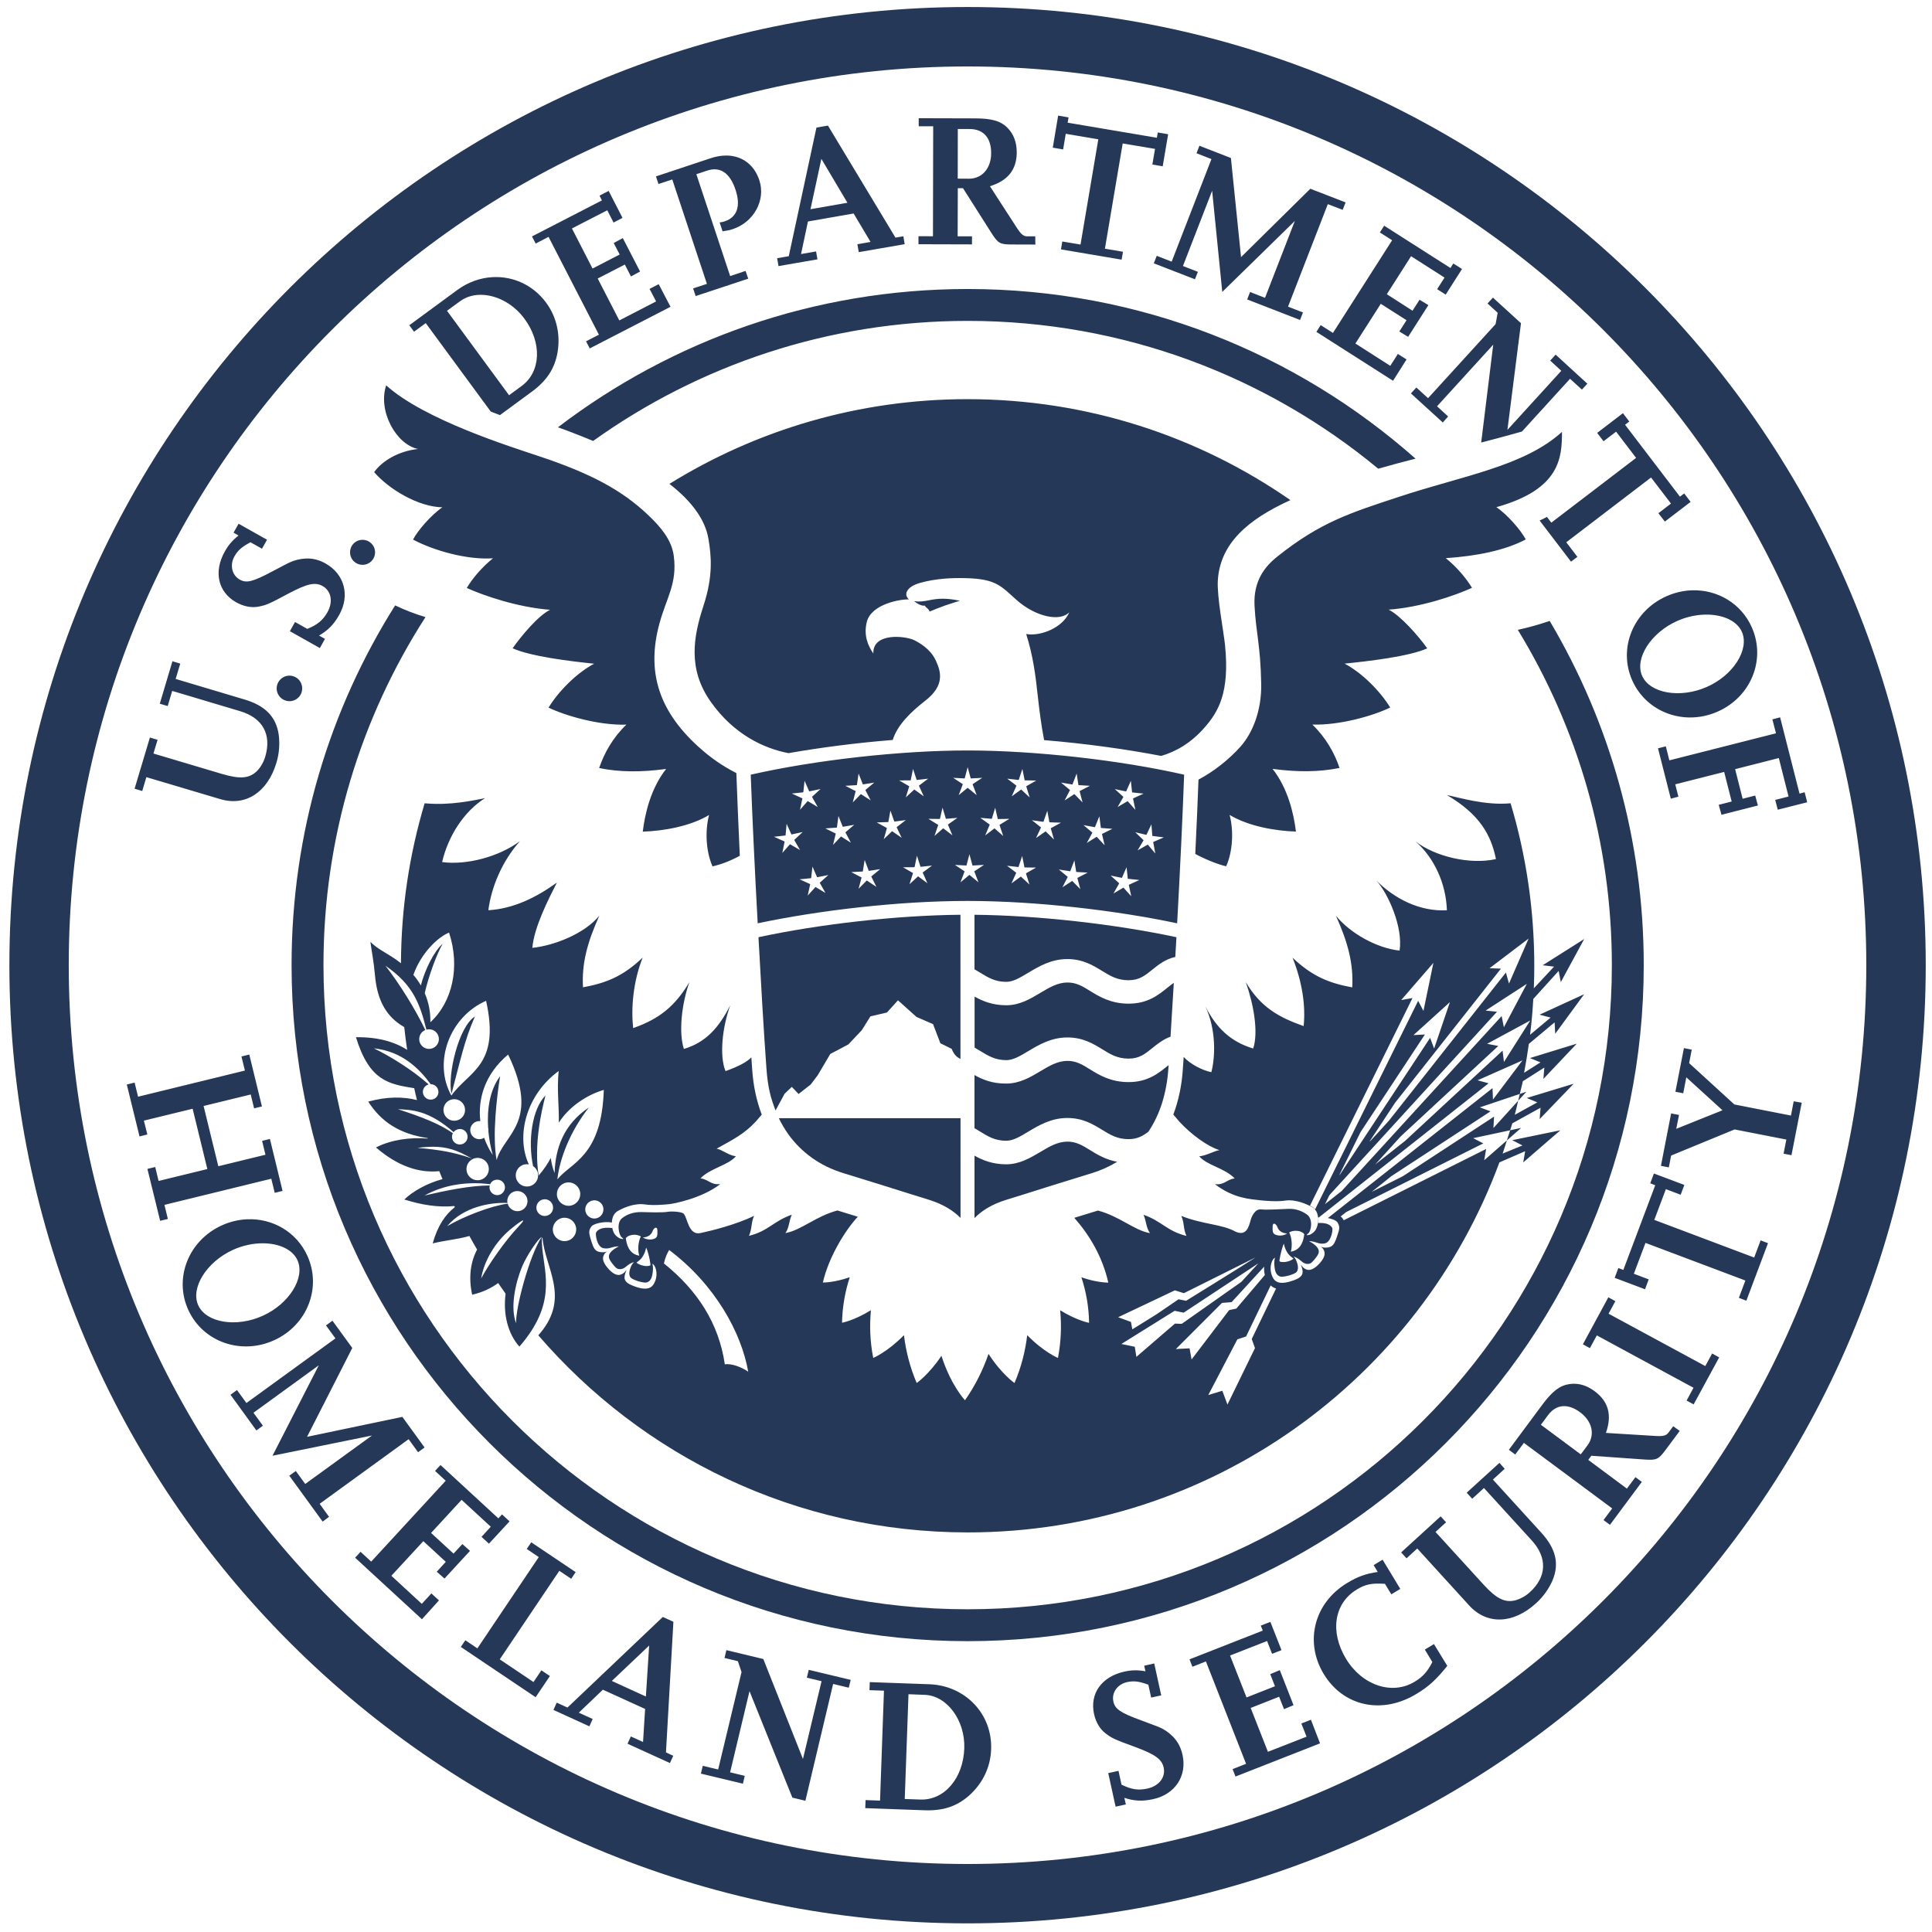<svg width="247" height="247" viewBox="0 0 247 247" fill="none" xmlns="http://www.w3.org/2000/svg">
<path d="M135.28 14.781L134.594 18.879L135.917 19.103L136.251 17.105L140.415 17.81L138.141 31.265L135.809 30.873L135.643 31.883L143.393 33.195L143.571 32.187L141.259 31.795L143.532 18.34L147.667 19.035L147.325 21.035L148.647 21.26L149.343 17.164L148.02 16.937L147.903 17.613L136.495 15.684L136.612 15.008L135.28 14.781ZM117.454 15.115V16.144H119.306L119.276 30.206L117.425 30.197V31.226L124.265 31.245V30.216H122.433L122.452 24.062H123.118L126.765 29.804C127.598 31.098 127.832 31.245 129.272 31.255L132.37 31.265L132.351 30.216H131.351C130.861 30.216 130.567 29.991 130.009 29.138L126.558 23.808C128.851 23.102 129.977 21.691 129.987 19.495C129.987 18.202 129.605 17.152 128.802 16.339C127.929 15.457 126.754 15.134 124.657 15.134L117.454 15.115ZM105.85 16.056L104.381 16.31L100.842 32.755L99.354 33.009L99.53 34.019L104.508 33.156L104.332 32.146L102.41 32.48L103.293 28.316L109.133 27.296L111.299 30.931L109.613 31.226L109.789 32.236L115.66 31.216L115.494 30.206L114.484 30.382L105.85 16.056ZM122.452 16.496H123.991C125.726 16.506 126.726 17.624 126.716 19.584C126.716 21.514 125.559 22.847 123.884 22.847L122.442 22.838L122.452 16.496ZM153.341 18.633L152.97 19.593L154.88 20.338L149.794 33.451L147.884 32.705L147.511 33.666L152.773 35.705L153.146 34.753L151.236 34.009L154.968 24.386L156.263 37.322L165.542 28.248L161.73 38.076L159.819 37.332L159.446 38.281L166.208 40.908L166.581 39.947L164.671 39.203L169.757 26.101L171.657 26.826L172.03 25.875L167.522 24.131L158.663 32.873L157.368 20.201L153.341 18.633ZM92.935 19.886C92.287 19.874 91.596 19.983 90.878 20.22L83.861 22.552L84.185 23.523L85.949 22.945L90.378 36.293L88.613 36.871L88.937 37.852L95.66 35.627L95.316 34.637L93.347 35.293L89.025 22.27L90.418 21.809C92.093 21.26 93.327 22.112 94.043 24.288C94.728 26.346 94.23 27.778 92.652 28.297C92.446 28.366 92.329 28.405 92.005 28.434L92.376 29.571C93.013 29.483 93.279 29.423 93.671 29.295C96.386 28.404 97.915 25.582 97.082 23.053C96.427 21.054 94.879 19.924 92.935 19.886ZM105.009 20.308L108.341 25.924L103.616 26.748L105.009 20.308ZM77.814 24.406L76.648 25.013L76.953 25.621L68.015 30.226L68.484 31.139L70.13 30.285L76.57 42.791L74.924 43.633L75.394 44.545L85.722 39.223L84.214 36.332L83.046 36.93L83.88 38.537L79.177 40.967L76.413 35.607L79.882 33.822L80.665 35.342L81.832 34.715L79.626 30.441L78.46 31.07L79.226 32.539L75.755 34.332L73.121 29.207L77.638 26.885L78.441 28.453L79.587 27.855L77.814 24.406ZM176.96 28.855L176.411 29.717L177.978 30.717L170.413 42.565L168.845 41.565L168.296 42.428L178.097 48.68L179.821 45.955L178.714 45.25L177.743 46.77L173.284 43.918L176.528 38.84L179.821 40.938L178.899 42.379L180.026 43.065L182.614 39.008L181.487 38.322L180.585 39.723L177.302 37.615L180.4 32.756L184.681 35.489L183.732 36.969L184.829 37.664L186.915 34.391L185.798 33.686L185.436 34.264L176.96 28.855ZM62.98 35.431C61.422 35.515 59.853 36.054 58.461 37.076L52.326 41.584L52.933 42.408L54.431 41.31L62.742 52.619C63.134 52.776 63.525 52.923 63.917 53.07L67.986 50.082C69.916 48.661 70.924 47.113 71.287 45.016C71.659 42.732 71.151 40.506 69.818 38.693C68.146 36.421 65.578 35.292 62.98 35.431ZM61.874 37.707C63.735 37.851 65.715 38.935 67.044 40.742C69.318 43.819 69.17 47.532 66.681 49.355L65.083 50.531L57.146 39.732L58.822 38.508C59.685 37.872 60.758 37.62 61.874 37.707ZM190.865 38.047L190.179 38.801L191.474 39.988L191.208 41.437L182.575 50.904L181.075 49.543L180.38 50.297L184.456 54.011L185.142 53.246L183.722 51.943L190.904 44.064L189.366 56.578C190.856 56.196 192.442 55.766 194.167 55.285C194.304 55.246 194.442 55.207 194.579 55.168L200.724 48.426L202.243 49.807L202.939 49.053L198.882 45.338L198.187 46.102L199.607 47.406L192.718 54.961L194.452 41.32L190.865 38.047ZM49.374 49.268C48.277 52.511 50.63 56.824 53.443 57.403C50.954 57.657 48.825 58.95 47.836 60.361C49.707 62.537 53.461 64.801 56.558 64.859C55.127 65.82 53.392 67.848 52.804 68.984C55.48 70.406 59.744 71.603 63.027 71.377C61.645 72.484 60.45 73.884 59.676 75.168C61.9 76.177 66.212 77.647 70.328 77.961C68.809 78.706 66.652 81.293 65.535 82.881C67.847 83.92 72.856 84.538 75.963 84.852C73.738 86.028 71.414 88.36 70.131 90.467C72.385 91.545 76.619 92.751 80.078 92.643C78.373 94.279 77.246 96.269 76.6 98.19C79.216 98.729 81.979 98.738 85.164 98.307C83.224 100.757 82.45 104 82.176 106.322C84.773 106.244 88.222 105.656 90.652 104.195C90.123 106.185 90.241 108.861 91.094 110.762C92.113 110.536 93.298 110.106 94.582 109.41C94.415 105.716 94.248 101.942 94.141 98.836C92.396 97.944 90.869 96.906 89.232 95.416C83.98 90.624 82.735 85.587 84.283 79.805C85.204 76.366 86.615 74.63 86.135 71.034C85.86 68.976 84.4 67.32 82.949 65.928C79.431 62.547 75.268 60.459 69.113 58.391C65.311 57.117 54.255 53.678 49.374 49.268ZM123.697 51.031C109.713 51.031 96.659 55.002 85.585 61.861C88.457 64.096 90.162 66.447 90.574 68.897C90.936 71.043 91.191 73.629 89.947 77.412C88.634 81.42 87.907 85.536 90.867 89.721C93.807 93.886 97.639 95.68 100.804 96.288C104.95 95.562 109.556 94.965 114.132 94.602C114.73 92.662 116.505 90.976 118.269 89.604C120.846 87.605 120.277 85.851 119.66 84.489C119.189 83.43 118.268 82.558 116.945 81.872C115.788 81.274 111.546 80.833 111.654 83.547C110.968 82.567 110.398 81.235 110.81 79.54C111.378 77.178 115.25 76.571 116.21 76.639C115.466 76.012 115.925 74.993 117.621 74.522C119.679 73.954 121.63 73.866 123.511 73.915C127.392 74.013 127.998 74.963 129.968 76.708C132.34 78.815 135.478 79.55 136.712 78.276C135.83 80.295 133.008 81.373 131.195 81.059C132.077 83.852 132.389 86.283 132.703 89.213C132.85 90.546 133.125 92.789 133.488 94.622C138.691 95.053 143.906 95.769 148.453 96.641C150.344 96.093 152.294 94.984 154.048 92.956C155.714 91.035 157.242 88.596 156.615 82.462C156.438 80.737 155.575 76.317 155.693 74.229C155.977 69.516 159.476 66.437 164.974 63.938C153.263 55.804 139.043 51.032 123.697 51.032L123.697 51.031ZM207.486 52.824L204.193 55.344L205.007 56.412L206.614 55.188L209.171 58.539L198.333 66.82L197.774 66.084C197.461 66.26 197.147 66.408 196.833 66.545L200.851 71.807L201.665 71.19L200.243 69.328L211.083 61.047L213.63 64.379L212.023 65.614L212.847 66.682L216.14 64.164L215.316 63.086L214.777 63.498L207.761 54.305L208.3 53.893L207.486 52.824ZM199.695 55.217C194.814 59.637 187.015 60.813 178.822 63.528C172.648 65.566 168.816 66.75 163.299 71.16C161.721 72.415 160.222 74.259 160.388 77.434C160.575 80.962 161.152 82.479 161.24 87.408C161.308 90.917 160.095 93.75 158.625 95.416C157.066 97.18 155.037 98.718 153.224 99.668C153.116 102.667 152.979 105.675 152.812 109.174C154.096 109.87 155.742 110.527 156.761 110.752C157.614 108.861 157.732 106.175 157.203 104.186C159.633 105.646 163.082 106.234 165.679 106.313C165.405 103.99 164.631 100.747 162.691 98.297C165.876 98.728 168.639 98.709 171.256 98.18C170.609 96.259 169.482 94.26 167.777 92.633C171.236 92.741 175.48 91.545 177.734 90.457C176.45 88.35 174.127 86.018 171.902 84.842C175.009 84.528 180.154 83.93 182.466 82.891C181.349 81.303 179.047 78.696 177.538 77.942C181.654 77.638 185.966 76.168 188.19 75.149C187.406 73.865 186.211 72.465 184.839 71.358C188.69 71.103 192.384 70.386 195.06 68.965C194.472 67.828 192.727 65.791 191.306 64.84C199.548 62.547 199.685 58.422 199.695 55.217ZM30.505 66.957L29.858 68.103L30.495 68.465C29.711 69.082 29.211 69.671 28.741 70.504C27.281 73.101 27.869 75.698 30.212 77.012C31.152 77.531 32.152 77.737 33.073 77.551C34.023 77.365 34.386 77.227 36.876 75.885C39.267 74.621 40.286 74.385 41.247 74.924C42.354 75.551 42.609 76.943 41.864 78.266C41.276 79.304 40.589 79.873 39.286 80.402L37.717 79.519L37.061 80.695L40.893 82.852L41.549 81.676L40.786 81.254C41.913 80.607 42.668 79.854 43.364 78.619C44.765 76.13 44.048 73.405 41.627 72.043C40.794 71.572 39.982 71.367 39.1 71.406C38.316 71.445 37.6 71.632 36.983 71.926C36.679 72.063 35.944 72.465 34.758 73.082C32.308 74.385 31.506 74.582 30.653 74.101C29.653 73.543 29.35 72.248 29.967 71.14C30.408 70.347 30.946 69.896 32.024 69.328L33.495 70.15L34.141 69.004L30.505 66.957ZM46.352 69.014C45.461 69.014 44.755 69.719 44.755 70.611C44.755 71.503 45.461 72.209 46.352 72.209C47.244 72.209 47.95 71.503 47.95 70.611C47.95 69.729 47.244 69.023 46.352 69.014ZM216.343 75.469C215.264 75.5 214.164 75.739 213.098 76.207C208.826 78.079 206.856 82.833 208.659 86.949C210.462 91.055 215.304 92.858 219.577 90.986C223.85 89.114 225.781 84.352 223.977 80.236C222.625 77.149 219.579 75.374 216.343 75.469ZM120.626 76.545C118.939 76.519 118.29 77.054 116.864 76.863C117.579 77.402 118 77.471 118.245 77.422C118.264 77.549 118.5 77.726 118.559 77.775C118.716 77.912 118.795 78.04 118.844 78.187C119.168 78.05 120.029 77.696 120.823 77.412C121.626 77.128 122.723 76.805 122.723 76.805C121.863 76.623 121.188 76.553 120.626 76.545ZM218.306 78.576C220.349 78.609 222.09 79.398 222.702 80.795C223.682 83.059 221.565 86.36 218.194 87.83C214.794 89.32 210.924 88.645 209.934 86.391C208.964 84.156 211.081 80.853 214.481 79.363C215.746 78.808 217.08 78.556 218.306 78.576ZM22.046 84.537L20.428 89.967L21.438 90.269L22.016 88.33L30.719 90.928C33.581 91.78 34.748 93.916 33.915 96.719C33.709 97.424 33.346 98.051 32.895 98.531C31.905 99.54 30.7 99.639 28.338 98.933L19.616 96.336L20.145 94.582L19.165 94.289L17.206 100.834L18.184 101.129L18.713 99.355L28.171 102.168C31.404 103.128 34.217 101.285 35.344 97.502C35.707 96.287 35.786 95.062 35.629 93.896C35.286 91.623 33.904 90.212 31.258 89.427L22.457 86.8L23.045 84.841L22.046 84.537ZM37.002 86.377C36.367 86.377 35.765 86.754 35.501 87.379C35.148 88.212 35.541 89.163 36.374 89.516C37.207 89.868 38.157 89.477 38.51 88.644C38.853 87.802 38.46 86.841 37.637 86.508C37.429 86.419 37.214 86.377 37.002 86.377ZM227.583 91.711L226.592 91.967L227.053 93.75L213.422 97.209L212.971 95.416L211.971 95.67L213.608 102.109L214.578 101.853L214.176 100.275L220.428 98.689L221.389 102.471L219.733 102.892L220.086 104.166L224.741 102.98L224.397 101.707L222.791 102.119L221.83 98.336L227.416 96.914L228.66 101.834L226.955 102.265L227.28 103.519L231.041 102.568L230.719 101.285L230.063 101.463L227.583 91.711ZM123.683 95.945C115.117 95.945 104.212 97.169 95.98 99.041C96.175 104.431 96.498 111.261 96.87 118.043C104.632 116.396 114.882 115.182 123.683 115.182C132.483 115.182 142.744 116.397 150.495 118.043C150.868 111.261 151.192 104.431 151.388 99.041C143.166 97.169 132.248 95.945 123.683 95.945ZM123.712 98.08L124.104 99.521L125.575 99.443L124.339 100.256L124.868 101.658L123.712 100.717L122.565 101.658L123.095 100.256L121.86 99.443L123.331 99.521L123.712 98.08ZM116.725 98.297L117.196 99.717L118.665 99.551L117.479 100.443L118.097 101.805L116.891 100.933L115.804 101.941L116.245 100.521L114.952 99.775L116.43 99.766L116.725 98.297ZM130.71 98.306L131.002 99.766L132.483 99.787L131.2 100.521L131.639 101.951L130.553 100.933L129.346 101.814L129.954 100.443L128.768 99.551L130.239 99.717L130.71 98.306ZM109.766 98.894L110.315 100.285L111.767 100.051L110.63 101.002L111.315 102.324L110.061 101.521L109.022 102.59L109.395 101.139L108.071 100.463L109.552 100.375L109.766 98.894ZM137.648 98.894L137.874 100.375L139.343 100.463L138.021 101.139L138.403 102.59L137.355 101.521L136.108 102.334L136.796 101.002L135.649 100.051L137.108 100.295L137.648 98.894ZM102.859 99.816L103.456 101.178L104.907 100.873L103.81 101.873L104.544 103.178L103.261 102.412L102.28 103.529L102.583 102.07L101.232 101.451L102.702 101.295L102.859 99.816ZM144.577 99.826L144.734 101.305L146.204 101.463L144.851 102.08L145.156 103.539L144.165 102.422L142.882 103.178L143.626 101.883L142.529 100.883L143.97 101.187L144.577 99.826ZM184.982 101.648C189.186 104.108 190.636 106.772 191.253 109.83C187.892 110.585 183.404 109.477 180.954 107.557C183.365 109.664 184.874 112.967 184.981 116.377C181.512 116.553 178.318 114.926 175.966 112.574C177.475 114.25 179.385 118.513 178.935 121.531C176.044 121.227 172.634 119.336 170.792 117.072C172.321 120.463 173.054 123.198 172.878 126.236C169.997 125.697 167.822 124.883 165.245 122.434C166.49 125.521 166.939 128.628 166.665 131.186C163.343 130.01 161.138 128.696 159.267 125.561C160.256 128.314 160.914 131.94 160.218 134.047C157.405 133.204 155.553 131.518 154.093 128.646C155.533 131.694 155.356 135.232 154.866 137.074C153.69 136.839 152.152 136.027 151.329 135.125C151.29 135.674 151.259 136.213 151.22 136.732C151.083 138.79 150.671 140.72 150.005 142.494C150.23 142.759 150.78 143.406 150.81 143.435C152.289 145.023 154.308 146.531 155.905 147.041C155.219 147.139 154.268 147.736 153.317 147.834C154.376 149.03 156.522 149.296 157.855 150.658C156.816 150.776 156.572 151.53 155.327 151.393C157.718 153.235 159.903 153.304 161.128 153.451C161.618 153.51 163.226 153.657 164.245 153.5C165.686 153.275 167.175 153.999 167.763 154.332C168.645 154.851 168.595 156.066 168.429 156.684C168.321 157.056 168.166 157.497 167.499 157.84C167.117 157.948 166.881 157.977 167.253 157.693C167.606 157.439 167.92 155.891 167.116 155.293C166.528 154.862 165.706 154.508 164.735 154.547C163.657 154.596 162 154.696 161.206 154.617C160.471 154.539 160.021 155.508 159.913 155.91C159.649 156.87 159.356 158.067 157.964 157.469C156.259 156.489 153.817 156.566 151.024 155.449C151.426 156.312 151.25 157.047 151.681 158.008C149.192 157.4 148.564 156.136 146.192 155.303C146.584 156.175 146.478 156.841 147.017 157.654C145.017 157.302 143.155 155.509 140.372 154.764C140.284 154.793 140.206 154.812 140.118 154.842C139.109 155.146 138.188 155.441 137.345 155.695C139.315 157.93 140.94 160.662 141.694 163.975C141.694 163.975 140.313 164.014 138.255 163.299C138.843 165.102 139.206 167.044 139.235 169.121C139.235 169.121 137.676 168.837 135.54 167.514C135.726 169.474 135.659 171.512 135.257 173.609C135.257 173.609 133.454 172.873 131.327 170.697C131.082 172.726 130.572 174.784 129.7 176.813C129.7 176.813 128.063 175.697 126.378 173.09C125.682 175.118 124.703 177.116 123.37 179.018C123.37 179.018 121.575 177.136 120.36 173.334C118.733 175.764 117.196 176.812 117.196 176.812C116.324 174.774 115.814 172.716 115.569 170.697C113.443 172.863 111.639 173.609 111.639 173.609C111.228 171.512 111.158 169.464 111.345 167.504C109.208 168.827 107.651 169.111 107.651 169.111C107.69 167.043 108.051 165.102 108.639 163.289C106.581 164.004 105.2 163.965 105.2 163.965C105.974 160.584 108.189 157.115 109.669 155.557C108.944 155.331 108.16 155.087 107.317 154.832C107.229 154.803 107.149 154.783 107.061 154.754C104.278 155.499 102.418 157.292 100.419 157.644C100.948 156.821 100.839 156.155 101.231 155.293C98.86 156.126 98.232 157.39 95.753 157.998C96.174 157.038 96.007 156.302 96.409 155.439C94.106 156.566 90.941 157.35 89.54 157.644C88.001 157.968 87.903 155.666 87.393 155.156C87.168 154.931 85.934 154.832 85.415 154.92C84.65 155.047 83.151 154.988 82.034 154.959C80.917 154.939 80.151 155.274 79.563 155.715C78.75 156.312 79.132 157.919 79.485 158.184C79.867 158.468 79.633 158.438 79.251 158.33C78.584 157.987 78.427 157.546 78.319 157.174C78.153 156.556 78.093 155.342 78.985 154.822C79.563 154.489 81.054 153.763 82.495 153.988C83.514 154.145 85.12 153.998 85.61 153.939C86.1 153.89 89.707 153.225 92.089 151.383C90.844 151.52 90.588 150.776 89.549 150.648C90.882 149.296 93.028 149.03 94.087 147.824C93.136 147.716 92.304 146.963 91.618 146.855C93.715 145.679 95.117 145.004 96.596 143.416C96.616 143.387 97.164 142.769 97.389 142.504C96.713 140.73 96.302 138.79 96.165 136.723C96.135 136.223 96.096 135.703 96.057 135.174C95.538 135.742 94.479 136.32 92.755 136.938C91.951 134.987 92.343 131.332 93.362 128.52C91.902 131.391 90.245 133.263 87.432 134.106C86.746 131.999 87.15 128.314 88.139 125.561C86.267 128.687 84.268 130.273 80.946 131.44C80.671 128.882 80.936 125.521 82.161 122.424C79.593 124.884 77.407 125.688 74.536 126.227C74.35 123.189 75.095 120.453 76.624 117.063C74.781 119.326 70.95 120.876 68.059 121.18C68.275 118.553 70.116 114.957 71.194 112.84C68.469 114.8 65.57 116.191 62.434 116.367C62.826 113.388 64.168 110.154 66.461 107.547C63.766 109.546 59.63 110.634 56.524 110.213C57.279 106.94 59.288 103.746 62.012 102.041C60.434 102.345 57.572 103.001 54.289 102.697C52.349 109.185 51.292 116.043 51.262 123.148C49.616 121.855 48.479 121.531 47.352 120.414C47.568 121.953 47.764 122.786 47.94 124.697C48.244 128.117 49.536 130.078 51.682 131.312C51.79 132.292 51.908 133.252 52.055 134.223C50.468 133.203 48.331 132.566 45.508 132.605C47.223 138.182 49.675 138.594 52.957 139.123C53.065 139.633 53.182 140.143 53.309 140.643C51.565 140.192 49.468 140.181 47.077 140.838C48.723 143.396 51.017 144.953 54.672 145.502C54.682 145.522 54.682 145.541 54.692 145.561C52.438 145.374 50.007 145.707 48.067 146.697C50.84 149.088 53.564 149.991 56.161 149.727C56.288 150.07 56.426 150.403 56.573 150.746C54.515 151.295 52.711 152.362 51.692 153.352C53.858 154.038 56.074 154.401 58.082 154.186C58.102 154.235 58.131 154.283 58.151 154.332C56.975 155.234 55.946 156.683 55.319 158.967C56.857 158.575 58.434 158.468 60.012 158.018C60.326 158.596 60.66 159.174 60.993 159.752C60.16 161.33 59.876 163.318 60.366 165.523C61.689 165.22 62.786 164.7 63.688 164.033C64.002 164.494 64.316 164.946 64.639 165.397C64.306 167.925 64.894 170.473 66.403 172.158C67.01 171.472 67.489 170.815 67.911 170.178C71.174 165.19 69.205 161.603 69.274 158.369C69.303 158.3 69.323 158.242 69.352 158.164C69.617 162.015 72.967 165.817 69.038 170.463C68.959 170.551 68.891 170.628 68.823 170.717C82.112 186.142 101.77 195.914 123.731 195.914C154.904 195.914 181.473 176.225 191.694 148.609L194.987 147.177L194.741 148.609L199.485 144.503L193.34 145.767L194.643 146.443L192.106 147.482C192.302 146.928 192.465 146.36 192.647 145.8L189.752 148.333L189.999 146.894L171.79 156.007C171.76 155.958 171.741 155.91 171.702 155.851C171.623 155.724 171.526 155.615 171.399 155.517C171.546 155.399 171.79 155.203 172.104 154.958L189.635 146.179L188.342 145.511L193.065 144.501C193.156 144.203 193.262 143.91 193.35 143.611L196.955 141.62L196.838 143.072L201.19 138.554L195.192 140.376L196.545 140.935L193.662 142.523C193.822 141.934 193.946 141.328 194.092 140.732L190.93 144.218L191.008 142.757L179.356 150.372C177.945 151.078 176.563 151.775 175.358 152.382C176.142 151.765 177.004 151.088 177.876 150.372L190.558 142.081L189.194 141.572L194.302 139.857C194.428 139.313 194.577 138.78 194.693 138.23L197.437 136.486L197.319 137.937L201.583 133.429L195.595 135.271L196.946 135.82L194.851 137.152C195.086 135.927 195.282 134.703 195.458 133.458L198.751 130.705L198.829 132.164L202.532 127.107L196.829 129.724L198.241 130.097L195.614 132.292C195.801 130.783 195.938 129.253 196.026 127.714L199.269 124.128L199.544 125.56L202.532 120.052L197.232 123.404L198.681 123.58L196.095 126.353C196.134 125.402 196.153 124.442 196.153 123.482C196.153 116.259 195.094 109.282 193.124 102.697C189.841 103.001 186.559 101.952 184.982 101.648ZM194.302 139.857C194.234 140.149 194.163 140.441 194.092 140.732L195.144 139.574L194.302 139.857ZM193.066 144.502C192.933 144.938 192.787 145.367 192.647 145.8L194.478 144.199L193.066 144.502ZM120.499 103.256L120.929 104.686L122.4 104.559L121.185 105.422L121.763 106.793L120.587 105.891L119.47 106.871L119.951 105.461L118.685 104.686L120.166 104.705L120.499 103.256ZM127.232 103.266L127.564 104.715L129.044 104.686L127.781 105.461L128.259 106.881L127.142 105.9L125.956 106.803L126.535 105.422L125.329 104.559L126.8 104.686L127.232 103.266ZM113.836 103.627L114.334 105.039L115.805 104.844L114.629 105.754L115.275 107.107L114.051 106.264L112.982 107.293L113.394 105.861L112.09 105.147L113.57 105.098L113.836 103.627ZM133.895 103.656L134.161 105.127L135.641 105.176L134.336 105.891L134.748 107.332L133.68 106.283L132.455 107.137L133.092 105.783L131.926 104.863L133.397 105.068L133.895 103.656ZM107.192 104.324L107.75 105.705L109.209 105.451L108.082 106.41L108.78 107.734L107.524 106.939L106.504 108.018L106.848 106.568L105.516 105.91L106.995 105.803L107.192 104.324ZM140.549 104.363L140.746 105.852L142.215 105.961L140.883 106.617L141.227 108.066L140.207 106.979L138.944 107.773L139.658 106.449L138.522 105.49L139.981 105.754L140.549 104.363ZM100.567 105.322L101.184 106.686L102.625 106.371L101.538 107.381L102.282 108.674L100.999 107.93L100.018 109.047L100.311 107.586L98.95 106.979L100.43 106.813L100.567 105.322ZM147.204 105.383L147.323 106.871L148.792 107.059L147.431 107.647L147.704 109.115L146.743 107.979L145.44 108.713L146.206 107.42L145.138 106.4L146.567 106.734L147.204 105.383ZM123.94 109.213L124.331 110.654L125.801 110.576L124.557 111.398L125.096 112.801L123.94 111.85L122.793 112.801L123.323 111.398L122.086 110.576L123.557 110.654L123.94 109.213ZM117.227 109.4L117.686 110.82L119.157 110.664L117.961 111.547L118.569 112.918L117.374 112.035L116.276 113.045L116.727 111.615L115.442 110.879L116.922 110.869L117.227 109.4ZM130.682 109.43L130.975 110.899L132.455 110.918L131.162 111.654L131.612 113.084L130.514 112.065L129.309 112.938L129.926 111.576L128.741 110.684L130.211 110.85L130.682 109.43ZM110.543 109.939L111.072 111.34L112.531 111.115L111.385 112.055L112.051 113.389L110.816 112.565L109.768 113.623L110.15 112.184L108.828 111.496L110.307 111.418L110.543 109.939ZM137.355 109.998L137.589 111.477L139.06 111.557L137.736 112.242L138.119 113.682L137.08 112.623L135.826 113.437L136.511 112.105L135.365 111.164L136.826 111.389L137.355 109.998ZM103.869 110.791L104.467 112.154L105.906 111.869L104.799 112.859L105.535 114.162L104.26 113.398L103.262 114.496L103.584 113.035L102.232 112.418L103.701 112.271L103.869 110.791ZM144.029 110.869L144.185 112.35L145.666 112.506L144.312 113.123L144.627 114.584L143.627 113.477L142.353 114.231L143.088 112.928L141.99 111.938L143.431 112.233L144.029 110.869ZM57.408 119.229C58.849 123.58 57.857 128.089 55.015 130.696C55.055 129.48 54.83 128.196 54.301 126.961C54.81 124.746 55.849 121.934 56.594 120.66C55.457 121.65 54.33 123.981 53.801 125.981C53.526 125.51 53.222 125.06 52.849 124.639C53.8 121.914 55.918 119.836 57.408 119.229ZM195.428 119.994L192.918 125.746L192.526 124.334L177.583 143.258C176.759 144.169 175.945 145.071 175.141 145.924L175.112 145.905C176.17 144.307 177.298 142.592 178.356 140.985L191.889 123.837L190.43 123.786L195.428 119.994ZM183.256 123.1L181.983 129.244L181.305 127.951L168.135 154.607C168.037 154.49 167.909 154.371 167.752 154.283C167.674 154.244 167.586 154.185 167.479 154.136L180.581 127.597L179.139 127.853L183.256 123.1ZM49.276 123.463C52.912 125.962 53.695 128.452 54.518 131.647C54.548 131.637 54.579 131.625 54.608 131.615C55.294 131.478 55.949 131.91 56.087 132.596C56.224 133.272 55.782 133.939 55.096 134.076C54.42 134.213 53.755 133.772 53.618 133.096C53.5 132.488 53.823 131.911 54.372 131.686C53.196 129.187 51.099 125.795 49.276 123.463ZM136.475 125.609C135.221 125.609 134.143 126.256 132.997 126.941C131.772 127.676 130.37 128.52 128.655 128.52C126.901 128.52 125.627 127.99 124.598 127.412V133.93C124.833 134.067 125.058 134.203 125.284 134.34C126.322 134.977 127.224 135.535 128.655 135.535C129.537 135.535 130.419 135.006 131.448 134.389C132.83 133.566 134.388 132.635 136.475 132.635C138.455 132.635 139.768 133.439 140.924 134.145C141.963 134.791 142.855 135.34 144.295 135.34C145.658 135.34 146.392 134.743 147.313 133.998C147.95 133.489 148.677 132.89 149.647 132.537C149.784 130.371 149.92 128.059 150.067 125.658C149.812 125.825 149.539 126.04 149.215 126.305C148.108 127.197 146.726 128.315 144.295 128.315C142.012 128.315 140.532 127.413 139.346 126.678C138.376 126.08 137.602 125.609 136.475 125.609ZM195.196 125.785L192.266 131.332L191.981 129.901L171.52 152.274C170.638 152.969 169.903 153.548 169.393 153.949C169.57 153.597 169.756 153.214 169.962 152.793L191.384 129.352L189.934 129.196L195.196 125.785ZM62.146 127.951C63.998 136.281 59.892 136.958 57.706 140.064C55.325 135.801 57.481 129.989 62.146 127.951ZM185.366 128.117L183.347 134.057L182.837 132.684L171.341 150.11C171.302 150.159 171.253 150.207 171.214 150.256C172.037 148.59 172.978 146.689 173.938 144.739L182.171 132.255L180.71 132.333L185.366 128.117ZM60.716 129.959C58.629 131.243 57.167 137.486 57.726 139.828C58.804 135.8 59.364 132.997 60.716 129.959ZM195.636 130.469L192.275 135.772L192.099 134.32L179.652 145.845C178.378 146.865 177.065 147.893 175.81 148.882C176.839 147.746 177.937 146.541 179.064 145.297L191.55 133.723L190.118 133.449L195.636 130.469ZM215.284 133.998L214.196 139.574L215.196 139.77L215.589 137.731L220.214 141.945L214.303 144.316L214.657 142.543L213.647 142.348L212.344 149.051L213.354 149.246L213.647 147.736L221.762 144.395L228.378 145.689L228.024 147.492L229.034 147.687L230.346 140.975L229.317 140.799L228.966 142.621L221.733 141.201L215.95 135.918L216.284 134.193L215.284 133.998ZM47.794 134.027C51.4 134.41 53.566 136.585 55.066 138.613C55.536 138.613 55.958 138.955 56.036 139.436C56.134 139.975 55.773 140.484 55.224 140.572C54.685 140.661 54.175 140.299 54.077 139.76C53.989 139.25 54.312 138.77 54.802 138.643C52.744 136.79 49.774 134.968 47.794 134.027ZM31.87 134.82L30.87 135.067L31.311 136.869L17.649 140.211L17.21 138.408L16.21 138.652L17.837 145.287L18.837 145.041L18.396 143.268L24.628 141.75L26.509 149.461L20.276 150.981L19.845 149.197L18.847 149.441L20.474 156.076L21.462 155.842L21.023 154.039L34.683 150.697L35.124 152.5L36.124 152.254L34.507 145.61L33.507 145.856L33.938 147.629L27.911 149.1L26.028 141.397L32.056 139.926L32.487 141.701L33.487 141.455L31.87 134.82ZM64.964 134.82C69.148 143.523 64.377 144.992 63.495 148.314C62.907 145.198 63.523 140.181 63.935 137.584C62.612 139.348 62.251 141.808 62.407 144.19C62.407 144.219 62.417 144.239 62.427 144.268C62.456 144.386 62.446 144.504 62.437 144.622C62.535 145.68 62.731 146.728 63.005 147.668C62.564 147.022 62.182 146.277 61.898 145.463C61.78 145.532 61.652 145.592 61.505 145.622C60.878 145.749 60.271 145.337 60.144 144.709C60.016 144.092 60.427 143.476 61.054 143.348C61.172 143.328 61.29 143.326 61.407 143.336C61.084 140.543 61.936 137.358 64.964 134.82ZM194.644 135.567L190.871 140.574L190.812 139.113L169.763 155.724C170.331 155.832 170.841 156.038 170.988 156.273C171.35 156.851 171.252 157.135 170.919 158.125C170.596 159.075 170.361 159.408 169.734 159.486C169.557 159.506 169.233 159.545 168.861 159.398C169.047 159.526 169.185 159.634 169.273 159.888C169.361 160.143 169.518 160.594 168.743 161.476C168.048 162.26 167.4 162.544 166.861 162.23C166.557 162.054 166.459 161.858 166.312 161.701C166.39 161.907 166.48 162.144 166.519 162.379C166.646 163.163 166.049 163.456 165.294 163.721C163.863 164.23 163.167 164.005 162.833 163.506C162.118 162.418 162.521 161.026 163.001 160.791C162.884 161.212 162.894 161.672 162.972 162.181C163.041 162.603 163.235 163.289 164.009 163.221C164.43 163.181 165.195 163.005 165.656 162.711C165.989 162.495 166 161.937 165.833 161.467C165.755 161.232 165.657 160.889 165.372 160.644C165.843 160.772 166.117 161.026 166.49 161.33C166.852 161.634 167.41 161.702 167.734 161.369C168.135 160.938 168.389 160.624 168.527 160.33C168.889 159.575 167.919 158.987 167.361 158.674C168.35 158.713 168.508 159.096 169.312 158.978C170.106 158.861 170.341 157.585 170.351 157.164C170.361 156.86 169.987 156.547 169.527 156.43C169.174 156.341 168.772 156.341 168.468 156.351C168.507 156.146 168.527 155.901 168.507 155.656C168.546 155.656 168.577 155.644 168.607 155.644L169.105 155.254L190.312 138.496L188.902 138.113L194.644 135.567ZM71.424 136.928C71.179 139.339 71.493 141.465 71.444 143.533C72.806 141.377 75.186 139.926 77.195 139.338C76.921 147.933 72.991 148.59 71.256 150.785C71.54 148.139 72.904 144.61 75.285 141.592C72.041 143.748 70.993 146.844 70.904 149.97C70.64 149.304 70.493 148.658 70.414 148.041C70.032 148.776 69.532 149.521 68.865 150.285C68.238 146.355 69.209 142.093 69.738 140.055C68.033 141.77 67.465 145.827 68.15 149.08C68.454 149.276 68.689 149.598 68.768 149.99C68.924 150.755 68.425 151.509 67.65 151.666C66.876 151.823 66.122 151.323 65.965 150.549C65.808 149.775 66.308 149.02 67.082 148.863C67.268 148.834 67.445 148.834 67.612 148.863C65.906 145.188 67.308 139.927 71.424 136.928ZM58.08 140.527C58.722 140.531 59.299 140.979 59.428 141.631C59.584 142.385 59.094 143.111 58.35 143.258C57.605 143.415 56.87 142.925 56.723 142.18C56.566 141.425 57.056 140.7 57.801 140.553C57.894 140.534 57.988 140.527 58.08 140.527ZM50.873 141.809C52.568 141.887 54.774 141.906 57.988 144.738C58.135 144.552 58.351 144.404 58.615 144.355C59.164 144.257 59.673 144.621 59.762 145.16C59.86 145.709 59.496 146.218 58.947 146.307C58.408 146.395 57.889 146.041 57.801 145.492C57.761 145.267 57.802 145.061 57.9 144.875C55.568 143.229 51.892 142.171 50.873 141.809ZM136.465 145.953C135.211 145.953 134.133 146.599 132.987 147.285C131.752 148.01 130.36 148.853 128.645 148.853C126.89 148.853 125.617 148.324 124.588 147.746V155.725C125.499 154.794 126.802 153.959 128.655 153.391L130.928 152.686C132.829 152.078 135.437 151.264 139.543 150C140.739 149.637 141.835 149.139 142.824 148.531C141.335 148.247 140.247 147.59 139.336 147.021C138.366 146.424 137.592 145.953 136.465 145.953ZM55.377 146.607C57.184 146.611 58.465 147.073 60.104 147.992C60.319 148.061 60.36 148.07 60.174 148.051C58.165 147.355 56.184 146.973 53.361 146.758C54.114 146.657 54.775 146.606 55.377 146.607ZM61.068 148.031C61.734 148.032 62.33 148.5 62.467 149.178C62.624 149.942 62.124 150.697 61.35 150.863C60.575 151.02 59.821 150.52 59.664 149.746C59.507 148.972 60.007 148.217 60.781 148.061C60.878 148.041 60.973 148.031 61.068 148.031ZM211.448 150.029L210.978 151.285L211.616 151.529L207.538 162.357L206.902 162.113L206.431 163.367L210.312 164.828L210.782 163.564L208.882 162.847L210.37 158.898L223.14 163.711L222.308 165.926L223.267 166.287L226.031 158.937L225.092 158.576L224.267 160.771L211.497 155.959L212.978 152.029L214.868 152.744L215.339 151.49L211.448 150.029ZM63.598 150.818C64.06 150.829 64.466 151.165 64.544 151.637C64.632 152.166 64.27 152.685 63.741 152.783C63.202 152.871 62.693 152.51 62.594 151.971C62.565 151.833 62.575 151.686 62.614 151.559H62.604C60.144 151.568 57.145 152.175 54.274 152.842C56.822 151.421 59.87 151.03 62.663 151.402C62.79 151.108 63.064 150.883 63.397 150.834C63.465 150.822 63.532 150.817 63.598 150.818ZM72.696 151.166C73.393 151.167 74.013 151.661 74.159 152.373C74.316 153.167 73.795 153.96 72.981 154.127C72.178 154.293 71.394 153.764 71.227 152.961C71.061 152.147 71.58 151.362 72.393 151.195C72.495 151.174 72.597 151.166 72.696 151.166ZM66.149 152.269C66.753 152.275 67.288 152.704 67.417 153.312C67.554 154.008 67.103 154.685 66.407 154.822C65.731 154.959 65.083 154.537 64.907 153.891H64.848C62.781 154.175 59.331 155.488 57.165 156.762C59.272 154.263 62.722 153.714 64.79 153.793C64.819 153.793 64.848 153.803 64.878 153.803C64.74 153.117 65.192 152.43 65.888 152.293C65.976 152.276 66.063 152.269 66.149 152.269ZM69.649 153.32C70.145 153.321 70.585 153.67 70.688 154.176C70.806 154.754 70.444 155.322 69.847 155.439C69.278 155.557 68.71 155.176 68.593 154.598C68.485 154.019 68.856 153.459 69.434 153.342C69.507 153.327 69.578 153.32 69.649 153.32ZM75.934 153.457C76.503 153.43 77.012 153.822 77.128 154.391C77.245 155.018 76.843 155.636 76.216 155.764C75.588 155.891 74.972 155.479 74.845 154.851C74.717 154.224 75.128 153.608 75.755 153.48C75.814 153.468 75.876 153.46 75.934 153.457ZM72.177 155.684C72.874 155.684 73.494 156.179 73.639 156.891C73.796 157.694 73.277 158.488 72.464 158.644C71.66 158.811 70.865 158.282 70.708 157.478C70.541 156.665 71.072 155.881 71.876 155.715C71.978 155.694 72.077 155.683 72.177 155.684ZM31.591 155.881C30.512 155.928 29.415 156.181 28.354 156.664C24.111 158.595 22.209 163.378 24.071 167.465C25.933 171.551 30.804 173.276 35.048 171.346C39.291 169.415 41.152 164.622 39.29 160.535C37.894 157.47 34.827 155.74 31.591 155.881ZM66.847 156.033C66.975 156.013 66.838 156.237 66.319 156.781C64.506 158.692 62.408 161.76 61.517 163.445C61.84 161.348 63.232 158.84 65.27 157.154C66.075 156.487 66.681 156.059 66.847 156.033ZM77.515 156.244C77.777 156.238 78.025 156.256 78.225 156.303C78.216 156.557 78.245 156.802 78.284 156.998C77.99 156.969 77.461 156.929 77.03 157.027C76.56 157.135 76.177 157.429 76.177 157.742C76.177 158.164 76.383 159.449 77.177 159.586C77.971 159.723 78.146 159.35 79.126 159.34C78.558 159.634 77.578 160.193 77.911 160.957C78.048 161.251 78.285 161.584 78.686 162.016C79 162.368 79.558 162.31 79.931 162.016C80.303 161.722 80.587 161.467 81.067 161.359C80.773 161.595 80.665 161.927 80.577 162.162C80.401 162.633 80.39 163.191 80.714 163.406C81.165 163.72 81.929 163.916 82.341 163.965C83.115 164.053 83.321 163.369 83.399 162.957C83.497 162.447 83.517 161.996 83.409 161.564C83.889 161.809 84.252 163.211 83.497 164.279C83.144 164.769 82.439 164.974 81.038 164.426C80.303 164.141 79.706 163.839 79.872 163.045C79.921 162.81 80.008 162.573 80.097 162.367C79.95 162.524 79.842 162.71 79.528 162.887C78.98 163.19 78.333 162.878 77.667 162.084C76.912 161.172 77.079 160.741 77.186 160.486C77.284 160.231 77.422 160.133 77.618 160.006C77.246 160.143 76.921 160.094 76.745 160.074C76.118 159.986 75.893 159.644 75.599 158.684C75.295 157.694 75.207 157.391 75.579 156.832C75.8 156.501 76.726 156.263 77.515 156.244ZM162.874 156.443C163.015 156.427 163.204 156.609 163.297 156.842C163.444 157.244 163.738 157.644 164.561 157.703C163.983 158.056 163.367 157.997 163.024 157.83C162.691 157.663 162.69 157.4 162.7 156.803C162.704 156.56 162.777 156.455 162.874 156.443ZM83.847 156.953C83.955 156.95 84.041 157.049 84.046 157.31C84.056 157.908 84.057 158.173 83.714 158.34C83.381 158.506 82.782 158.556 82.184 158.213C82.998 158.154 83.301 157.753 83.448 157.352C83.531 157.131 83.707 156.957 83.847 156.953ZM165.634 157.35C166.066 157.344 166.503 157.484 166.747 157.781C166.659 158.487 166.414 159.8 165.022 160.025C165.218 159.447 165.199 158.262 164.817 157.566C165.044 157.427 165.338 157.354 165.634 157.35ZM81.05 157.859C81.368 157.852 81.69 157.926 81.93 158.076C81.558 158.782 81.518 159.957 81.733 160.535C80.342 160.31 80.097 158.987 80.009 158.291C80.235 158.01 80.64 157.868 81.05 157.859ZM69.249 158.144C67.632 160.643 65.897 167.269 65.985 169.169C65.201 167.2 65.886 164.024 66.739 161.957C67.327 160.526 68.798 158.35 69.249 158.144ZM33.599 158.951C35.642 158.956 37.395 159.719 38.026 161.104C39.045 163.348 36.977 166.68 33.616 168.209C30.235 169.748 26.364 169.121 25.345 166.877C24.335 164.662 26.403 161.33 29.784 159.791C31.041 159.218 32.372 158.948 33.599 158.951ZM164.139 158.996C164.217 159.437 164.384 159.85 164.648 160.242C164.864 160.546 165.157 160.742 165.373 160.918C165.001 161.212 164.46 161.369 164.019 161.35C163.568 161.33 163.551 161.26 163.58 161.094C163.688 160.349 163.972 159.29 164.139 158.996ZM82.604 159.506C82.78 159.8 83.064 160.849 83.152 161.604C83.182 161.77 83.162 161.84 82.721 161.859C82.28 161.879 81.742 161.712 81.369 161.428C81.585 161.242 81.888 161.056 82.094 160.752C82.368 160.36 82.525 159.947 82.604 159.506ZM85.553 159.81C91.452 164.25 94.794 170.414 95.657 175.372C94.912 174.834 93.521 174.264 92.668 174.431C91.904 169.198 89.17 164.965 84.877 161.525C85.054 160.731 85.318 160.183 85.553 159.81ZM160.473 160.781C160.463 160.801 160.444 160.81 160.424 160.82C160.424 160.82 160.375 160.849 160.287 160.908C158.582 162.016 151.643 166.299 151.643 166.299L150.674 166.111L147.821 168.053L144.764 169.953L144.588 169.002L142.951 168.404L150.203 164.965L151.36 165.328L160.473 160.781ZM160.875 161.516C160.542 161.878 159.581 162.926 158.709 163.877L151.084 169.248L150.213 169.219L145.283 173.471L145.078 172.178L143.363 171.824L149.477 168.014L150.174 167.582L151.36 167.826L151.35 167.807L160.875 161.516ZM161.619 161.937C161.59 162.3 161.619 162.663 161.707 163.006L158.063 167.297L157.141 167.494L152.338 173.805L152.084 172.383L150.653 172.451L150.584 172.48L150.604 172.461L150.33 172.473L156.121 166.68L156.229 166.572L157.455 166.475L161.619 161.937ZM162.453 164.338C162.649 164.524 162.874 164.652 163.139 164.74L160.031 171.187L160.444 172.353L156.926 179.566L156.27 177.803L154.475 178.352L158.19 171.236L159.336 170.855L159.317 170.846L162.453 164.338ZM205.621 165.857L202.367 171.863L203.26 172.353L204.151 170.726L216.508 177.42L215.627 179.057L216.527 179.547L219.791 173.539L218.89 173.041L218.017 174.646L205.65 167.953L206.521 166.348L205.621 165.857ZM42.501 168.846L41.677 169.453L42.884 171.109L31.505 179.371L30.3 177.715L29.468 178.313L32.78 182.879L33.612 182.271L32.407 180.615L40.757 174.549L34.837 186.113L47.558 183.525L39.023 189.718L37.818 188.062L36.984 188.662L41.248 194.531L42.07 193.923L40.865 192.257L52.242 183.996L53.449 185.662L54.281 185.054L51.439 181.144L39.257 183.693L45.038 172.334L42.501 168.846ZM201.471 176.916C201.195 176.898 200.917 176.909 200.635 176.951C199.401 177.137 198.45 177.881 197.196 179.566L192.903 185.349L193.717 185.957L194.823 184.467L206.114 192.846L205.006 194.336L205.829 194.943L209.905 189.455L209.083 188.848L207.995 190.316L203.055 186.643L203.448 186.113L210.239 186.594C211.768 186.701 212.033 186.584 212.895 185.428L214.747 182.937L213.915 182.34L213.317 183.145C213.023 183.537 212.68 183.643 211.651 183.584L205.309 183.193C206.113 180.93 205.643 179.184 203.88 177.871C203.1 177.29 202.299 176.97 201.471 176.916ZM199.766 179.779C200.467 179.717 201.232 179.973 202.016 180.557C203.565 181.713 203.957 183.429 202.958 184.781L202.096 185.937L196.999 182.154L197.911 180.92C198.43 180.224 199.065 179.842 199.766 179.779ZM191.698 187.025L187.512 190.836L188.219 191.611L189.717 190.238L195.842 196.951C197.841 199.146 197.754 201.587 195.588 203.557C195.049 204.057 194.403 204.4 193.776 204.586C192.414 204.939 191.334 204.409 189.668 202.586L183.524 195.854L184.877 194.619L184.18 193.865L179.133 198.471L179.821 199.225L181.192 197.971L187.836 205.262C190.11 207.751 193.471 207.634 196.391 204.959C197.332 204.107 198.028 203.105 198.498 202.018C199.371 199.901 198.909 197.982 197.047 195.943L190.864 189.16L192.373 187.779L191.698 187.025ZM56.318 187.299L55.62 188.053L56.984 189.309L47.458 199.647L46.095 198.393L45.4 199.147L53.945 207.016L56.12 204.605L55.152 203.713L53.925 205.047L50.035 201.459L54.122 197.031L56.993 199.676L55.837 200.941L56.828 201.812L60.089 198.275L59.111 197.402L57.984 198.627L55.113 195.982L59.013 191.748L62.745 195.187L61.56 196.482L62.511 197.353L65.146 194.502L64.177 193.609L63.716 194.119L56.318 187.299ZM67.92 197.178L67.342 198.029L68.881 199.068L61.031 210.74L59.492 209.701L58.914 210.555L68.478 216.982L70.303 214.277L69.215 213.543L68.205 215.043L63.892 212.143L71.508 200.823L73.027 201.842L73.596 200.991L67.92 197.178ZM176.76 199.402L175.613 200.098L176.143 200.971C174.614 201.186 173.565 201.567 172.213 202.391C168.009 204.929 166.745 209.898 169.234 214.014C171.753 218.169 176.692 219.236 181.091 216.56C182.689 215.6 183.649 214.699 185.031 212.975L183.326 210.191L182.16 210.896L183.121 212.484C182.513 213.69 181.906 214.377 180.857 215.004C177.976 216.758 174.153 215.473 172.095 212.092C169.998 208.632 170.546 204.989 173.447 203.225C174.554 202.548 175.369 202.371 177.064 202.488L177.877 203.832L179.023 203.135L176.76 199.402ZM84.74 206.723L72.549 218.307L71.176 217.678L70.756 218.609L75.352 220.707L75.772 219.766L73.998 218.963L77.076 216.021L82.475 218.482L82.211 222.705L80.652 222L80.23 222.932L85.65 225.4L86.072 224.471L85.141 224.039L86.092 207.34L84.74 206.723ZM162.414 207.35L161.187 207.83L161.443 208.467L152.074 212.143L152.447 213.092L154.172 212.406L159.306 225.498L157.582 226.176L157.955 227.125L168.764 222.883L167.598 219.863L166.373 220.344L167.039 222.03L162.1 223.961L159.895 218.356L163.531 216.924L164.158 218.512L165.373 218.002L163.619 213.524L162.393 214.033L163.002 215.582L159.365 217.012L157.258 211.652L161.992 209.799L162.629 211.436L163.834 210.965L162.414 207.35ZM82.994 210.377L82.574 216.894L78.222 214.904L82.994 210.377ZM92.863 210.965L92.629 211.965L94.334 212.377L94.804 213.767L91.814 226.224L89.845 225.754L89.609 226.754L94.98 228.037L95.214 227.037L93.343 226.586L95.822 216.209L101.3 229.82L102.966 230.222L106.513 215.286L108.513 215.767L108.759 214.767L103.398 213.483L103.152 214.483L105.035 214.935L102.654 224.88L97.587 212.101L92.863 210.965ZM147.566 212.67L146.283 212.955L146.439 213.67C145.459 213.493 144.684 213.503 143.753 213.709C140.853 214.346 139.294 216.512 139.872 219.139C140.108 220.187 140.618 221.07 141.372 221.629C142.147 222.217 142.49 222.383 145.146 223.353C147.674 224.294 148.536 224.9 148.771 225.978C149.045 227.223 148.163 228.341 146.683 228.664C145.517 228.919 144.644 228.781 143.38 228.164L142.999 226.4L141.685 226.685L142.626 230.976L143.939 230.693L143.744 229.849C144.978 230.251 146.038 230.321 147.419 230.017C150.222 229.41 151.779 227.066 151.181 224.351C150.975 223.42 150.593 222.686 149.976 222.039C149.427 221.48 148.81 221.069 148.183 220.804C147.879 220.677 147.096 220.402 145.841 219.922C143.234 218.971 142.549 218.491 142.343 217.541C142.088 216.414 142.852 215.327 144.097 215.052C144.979 214.856 145.665 214.963 146.812 215.384L147.173 217.031L148.458 216.748L147.566 212.67ZM111.199 215.053L111.16 216.082L113.011 216.15L112.511 230.203L110.66 230.135L110.621 231.164L118.185 231.438H118.205C120.596 231.526 122.351 230.929 123.939 229.518C125.654 227.969 126.634 225.901 126.712 223.656C126.889 219.139 123.42 215.493 118.814 215.326L111.199 215.053ZM116.148 216.601L118.214 216.68C121.076 216.778 123.408 219.942 123.281 223.529C123.144 227.361 120.723 230.184 117.646 230.066L115.668 229.996L116.148 216.601Z" fill="#253858"/>
<path d="M123.71 36.949C104.022 36.949 85.864 43.535 71.331 54.629C72.017 54.874 72.711 55.128 73.407 55.403C74.24 55.726 75.045 56.05 75.829 56.373C89.323 46.72 105.855 41.025 123.71 41.025C143.653 41.025 161.949 48.121 176.198 59.92C177.805 59.46 179.374 59.049 180.971 58.637C165.722 45.143 145.672 36.949 123.71 36.949ZM50.515 77.402C42.126 90.72 37.277 106.489 37.277 123.384C37.277 171.119 75.975 209.818 123.711 209.818C171.446 209.818 210.147 171.12 210.147 123.384C210.147 107.322 205.756 92.269 198.122 79.382C196.75 79.852 195.379 80.235 194.046 80.519C201.67 93.004 206.071 107.685 206.071 123.384C206.071 168.865 169.203 205.741 123.712 205.741C78.231 205.741 41.355 168.865 41.355 123.384C41.355 106.999 46.146 91.72 54.398 78.892C53.085 78.51 51.801 78.009 50.517 77.401L50.515 77.402Z" fill="#253858"/>
<path d="M123.7 0.896C56.051 0.896 1.2 55.736 1.2 123.396C1.2 191.054 56.05 245.896 123.7 245.896C191.358 245.896 246.2 191.056 246.2 123.396C246.2 55.738 191.36 0.896 123.7 0.896ZM123.7 238.306C60.236 238.306 8.79 186.857 8.79 123.396C8.79 59.932 60.239 8.496 123.7 8.496C187.154 8.496 238.6 59.945 238.6 123.396C238.61 186.86 187.16 238.306 123.7 238.306Z" fill="#253858"/>
<path d="M122.79 142.96H99.574C99.917 143.675 100.309 144.342 100.76 144.979C102.436 147.321 104.817 149.065 107.835 149.987C111.941 151.251 114.548 152.064 116.459 152.672L118.733 153.377C120.595 153.956 121.888 154.789 122.8 155.71V142.96L122.79 142.96Z" fill="#253858"/>
<path d="M122.79 116.95C114.715 117.019 104.776 118.135 96.966 119.821C97.299 125.907 97.642 131.845 97.985 136.579C98.172 139.137 98.544 140.382 99.151 141.97L100.308 139.833L101.23 138.952L102.093 139.862L103.649 138.647L104.552 137.452L106.149 134.747L108.462 133.522L110.167 131.72L111.284 129.935L113.392 129.446L114.802 127.888L117.175 130.015L119.29 130.935L120.222 133.376L121.663 134.091C122.045 135.002 122.418 135.168 122.79 135.394L122.79 116.95ZM124.583 116.95V123.919C124.818 124.056 125.043 124.192 125.268 124.329C126.307 124.966 127.209 125.526 128.64 125.526C129.522 125.526 130.404 124.997 131.433 124.38C132.814 123.557 134.373 122.614 136.46 122.614C138.439 122.614 139.753 123.428 140.909 124.134C141.948 124.771 142.84 125.319 144.28 125.319C145.652 125.319 146.386 124.722 147.307 123.977C148.072 123.36 148.975 122.625 150.259 122.341C150.308 121.508 150.356 120.664 150.405 119.821C142.595 118.145 132.658 117.028 124.583 116.95ZM136.47 135.63C135.216 135.63 134.138 136.276 132.991 136.962C131.766 137.697 130.365 138.53 128.65 138.53C126.886 138.55 125.612 138.021 124.583 137.442V144.233C124.818 144.371 125.043 144.508 125.269 144.646C126.308 145.292 127.209 145.841 128.64 145.841C129.522 145.841 130.404 145.312 131.433 144.694C132.815 143.871 134.373 142.931 136.46 142.931C138.44 142.931 139.753 143.743 140.909 144.448C141.948 145.085 142.84 145.636 144.28 145.636C145.388 145.636 146.085 145.243 146.81 144.694C148.299 142.489 149.161 139.754 149.376 136.569C149.386 136.432 149.396 136.296 149.405 136.169C149.337 136.218 149.279 136.266 149.21 136.325C148.103 137.217 146.721 138.343 144.29 138.343C142.007 138.343 140.527 137.443 139.341 136.708C138.371 136.1 137.597 135.63 136.47 135.63Z" fill="#253858"/>
</svg>

